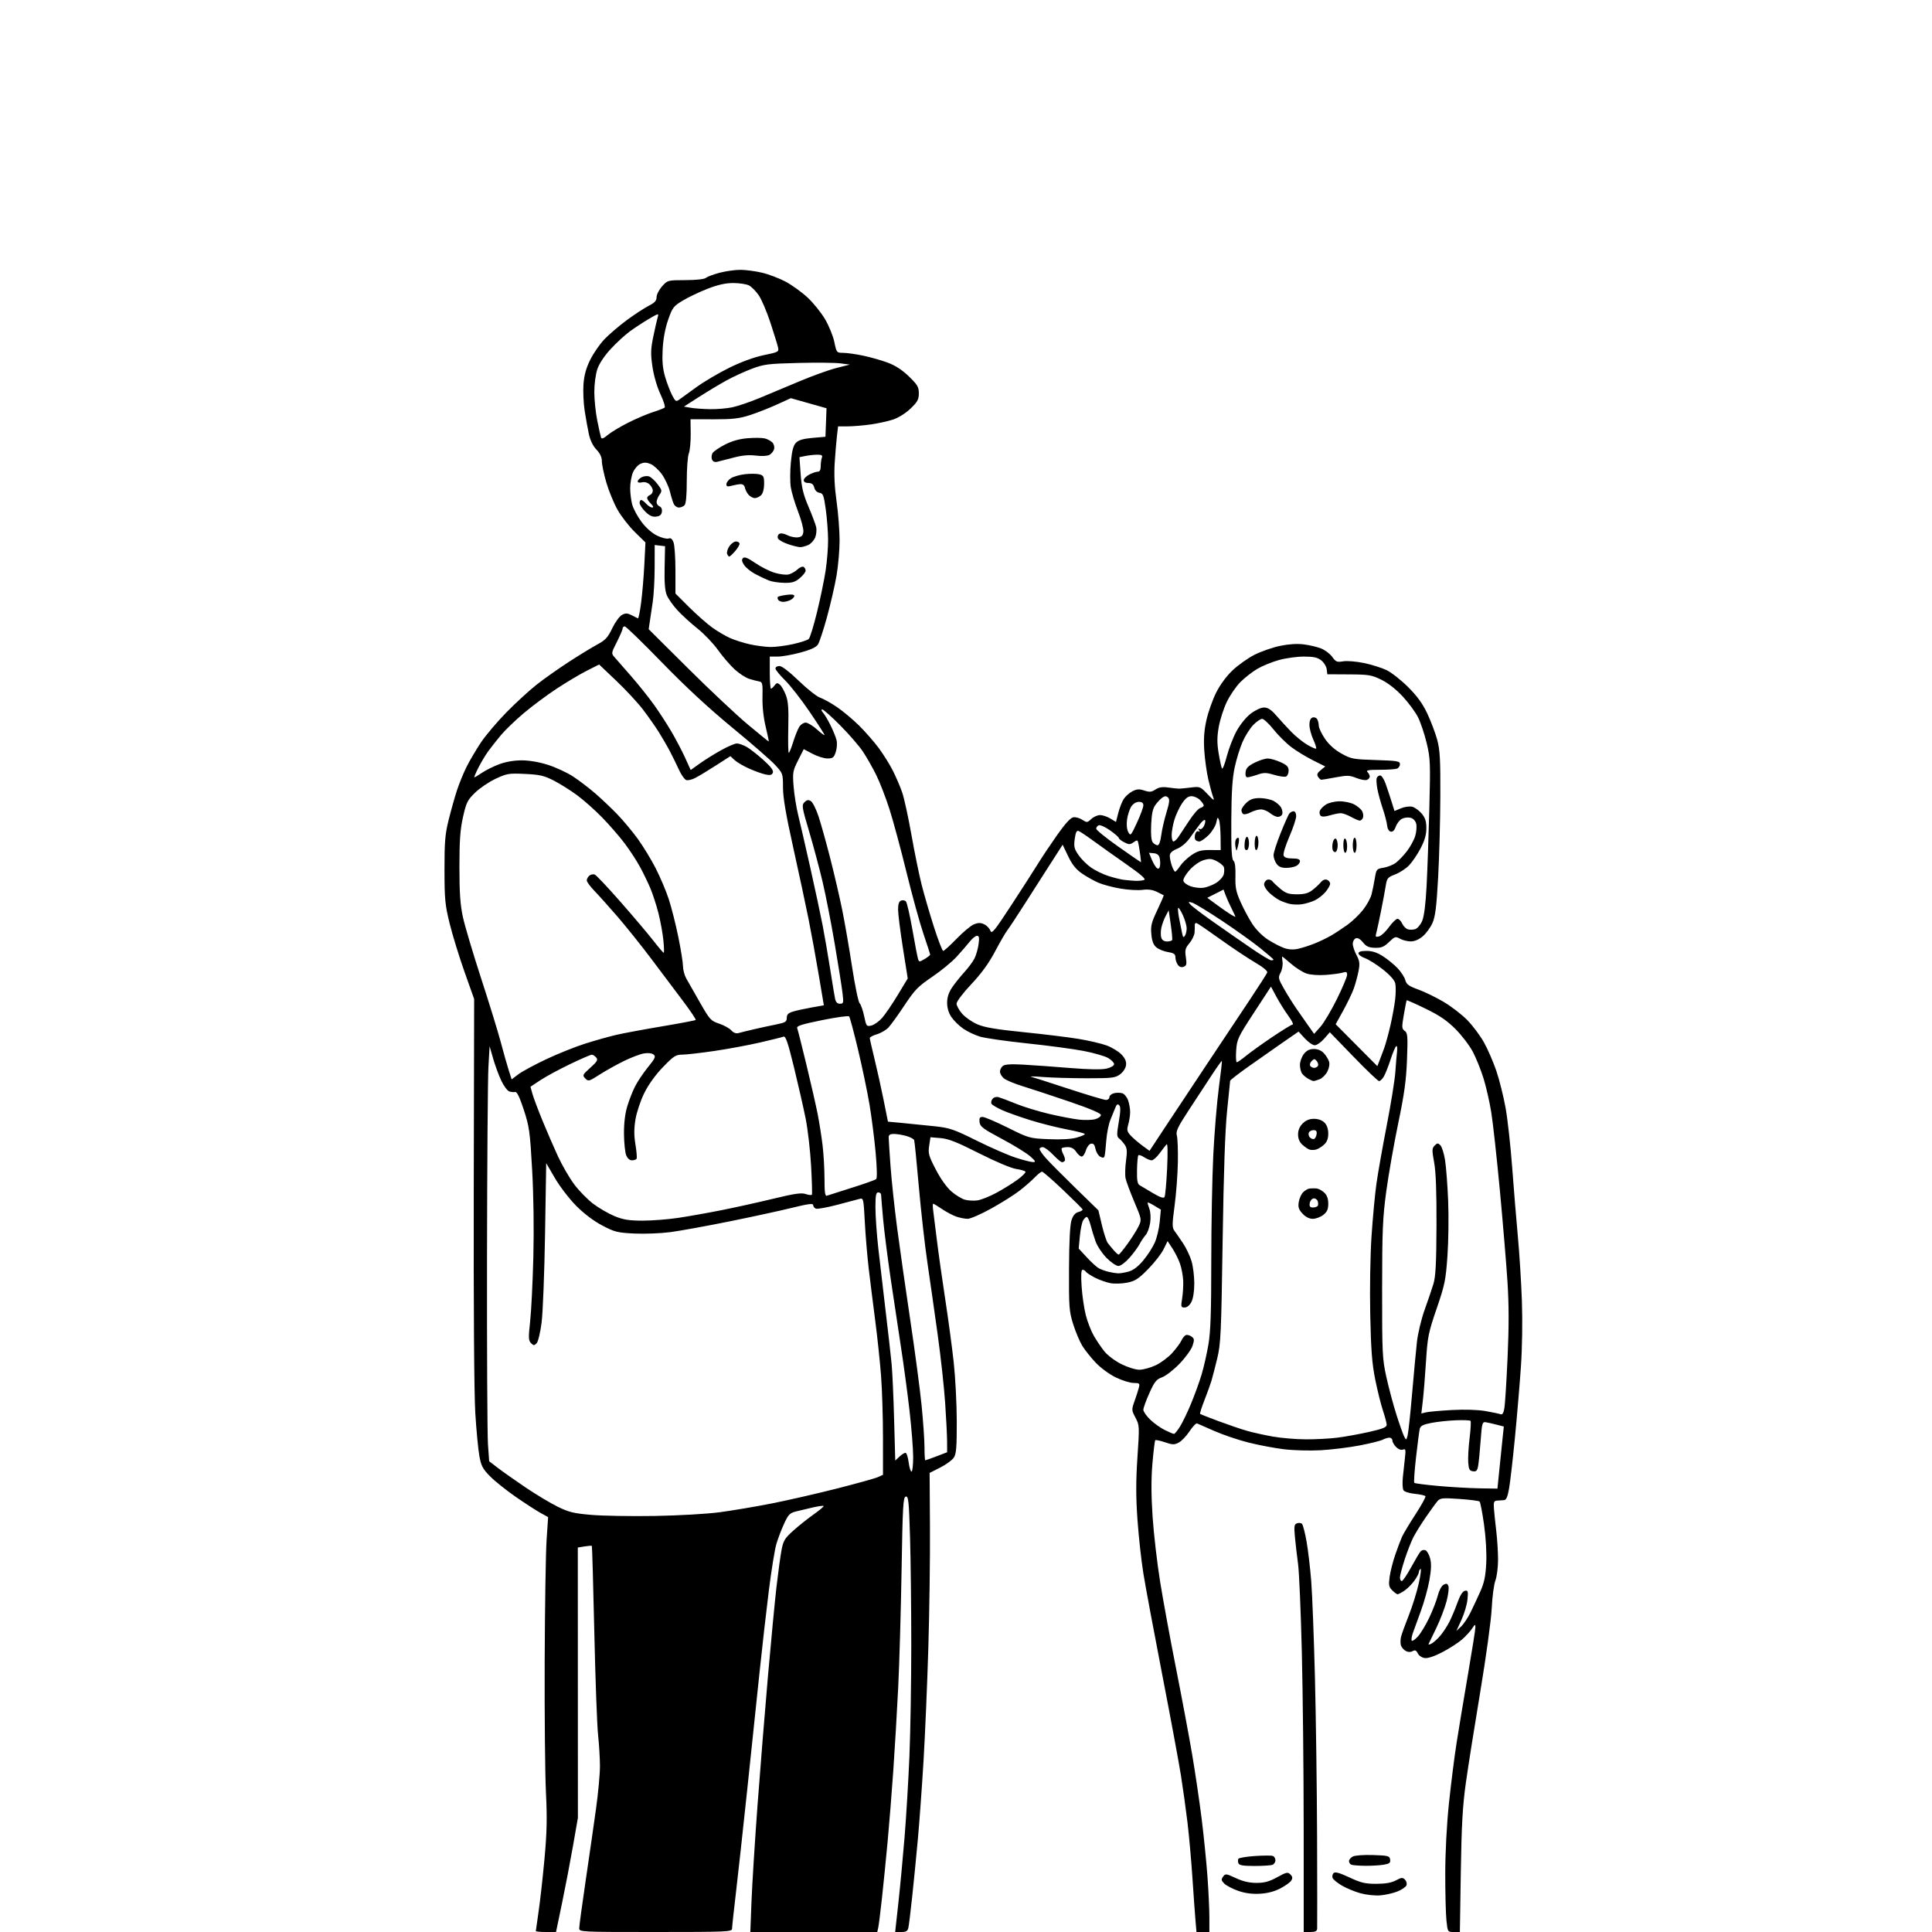 <svg version="1.1" xmlns="http://www.w3.org/2000/svg" xmlns:xlink="http://www.w3.org/1999/xlink" width="1024" height="1024" viewBox="0 0 1024 1024"><path stroke="none" fill="black" fill-rule="evenodd" d="M289.353,1024.0C286.409,1024.0 284.0,1023.772 284.0,1023.493C284.0,1023.215 284.653,1018.602 285.452,1013.243C286.25,1007.885 287.65,995.4 288.563,985.5C289.873,971.282 290.041,963.823 289.361,950.0C288.887,940.375 288.587,909.1 288.693,880.5C288.798,851.9 289.252,823.009 289.7,816.298L290.516,804.096L286.508,801.893C284.304,800.681 278.41,796.863 273.412,793.409C268.414,789.955 262.269,785.044 259.757,782.496C255.848,778.531 255.028,776.972 254.069,771.681C253.452,768.282 252.484,758.075 251.916,749.0C251.296,739.076 250.969,692.047 251.097,631.0L251.309,529.5L246.22,515.161C243.422,507.274 239.889,495.799 238.369,489.661C235.889,479.642 235.605,476.71 235.587,461.0C235.57,446.181 235.91,442.121 237.805,434.5C239.036,429.55 240.996,422.575 242.162,419.0C243.327,415.425 245.622,409.8 247.264,406.5C248.905,403.2 252.329,397.382 254.874,393.571C257.418,389.761 263.55,382.519 268.5,377.479C273.45,372.439 280.658,365.834 284.517,362.801C288.376,359.768 296.026,354.37 301.517,350.806C307.008,347.242 313.797,343.092 316.604,341.583C320.876,339.288 322.162,337.891 324.493,333.015C326.024,329.811 328.336,326.623 329.63,325.93C331.546,324.905 332.495,324.928 334.741,326.054C336.259,326.814 337.77,327.578 338.1,327.751C338.43,327.925 339.208,324.114 339.828,319.283C340.448,314.453 341.213,305.325 341.527,299.0L342.099,287.5L336.481,282.0C333.391,278.975 329.251,273.637 327.282,270.137C325.313,266.637 322.644,260.135 321.351,255.688C320.058,251.241 319.0,246.184 319.0,244.45C319.0,242.337 318.046,240.299 316.109,238.272C314.287,236.365 312.811,233.345 312.115,230.098C311.507,227.267 310.506,221.699 309.889,217.725C309.272,213.751 308.985,207.458 309.251,203.741C309.595,198.927 310.621,195.182 312.815,190.725C314.509,187.283 317.907,182.367 320.366,179.801C322.826,177.234 328.137,172.695 332.169,169.714C336.201,166.733 341.413,163.318 343.75,162.126C347.014,160.462 348,159.388 348.0,157.495C348.0,156.14 349.314,153.562 350.921,151.766C353.825,148.519 353.896,148.5 363.298,148.474C369.088,148.458 373.309,147.988 374.185,147.262C374.971,146.609 378.271,145.383 381.517,144.537C384.764,143.692 389.688,143.007 392.46,143.015C395.232,143.023 400.383,143.709 403.907,144.54C407.431,145.37 413.038,147.501 416.368,149.275C419.698,151.049 424.915,154.809 427.961,157.63C431.008,160.452 435.193,165.626 437.262,169.127C439.331,172.629 441.558,178.083 442.212,181.247C443.388,186.942 443.436,187 446.95,187.017C448.903,187.027 453.65,187.696 457.5,188.504C461.35,189.312 467.195,190.974 470.49,192.198C474.534,193.701 478.188,196.078 481.74,199.518C486.301,203.936 487,205.127 487.0,208.478C487.0,211.74 486.314,213 482.602,216.557C480.027,219.025 476.192,221.434 473.352,222.368C470.683,223.246 465.35,224.414 461.5,224.963C457.65,225.511 452.183,225.969 449.351,225.98L444.201,226.0L443.63,230.75C443.315,233.363 442.776,239.775 442.431,245.0C442.004,251.476 442.313,258.092 443.402,265.784C444.281,271.991 445.0,281.249 445.0,286.358C445,291.467 444.272,299.889 443.383,305.074C442.493,310.258 440.227,320.116 438.347,326.98C436.467,333.844 434.296,340.425 433.524,341.604C432.563,343.071 429.626,344.421 424.241,345.874C419.909,347.044 414.482,348.0 412.182,348.0L408.0,348.0L408.0,356.5C408.0,361.175 408.288,365.0 408.64,365.0C408.992,365.0 409.843,364.229 410.532,363.288C411.571,361.866 412.047,361.794 413.339,362.867C414.195,363.577 415.62,366.056 416.506,368.376C417.763,371.667 418.049,375.495 417.808,385.799C417.639,393.061 417.755,399.003 418.067,399.002C418.379,399.001 419.435,396.413 420.412,393.25C421.39,390.088 422.832,386.488 423.618,385.25C424.403,384.012 425.934,383.0 427.02,383C428.106,383 430.796,384.627 432.997,386.616C435.199,388.605 437,389.925 437.0,389.548C437.0,389.172 433.429,383.607 429.064,377.182C424.699,370.757 418.849,363.267 416.064,360.538C413.279,357.808 411,354.996 411.0,354.288C411.0,353.579 411.955,353.0 413.122,353.0C414.416,353.0 418.419,356.069 423.372,360.858C427.842,365.18 432.942,369.2 434.705,369.791C436.468,370.381 440.518,372.647 443.705,374.824C446.892,377.002 452.159,381.42 455.408,384.642C458.657,387.864 463.318,393.2 465.766,396.5C468.213,399.8 471.579,405.198 473.246,408.496C474.913,411.793 477.131,416.968 478.175,419.996C479.219,423.023 481.428,433.15 483.083,442.5C484.739,451.85 487.179,463.775 488.504,469.0C489.83,474.225 492.751,484.238 494.994,491.25C497.238,498.262 499.454,504.0 499.919,504.0C500.385,504.0 503.575,501.106 507.009,497.569C510.443,494.032 514.566,490.594 516.171,489.929C518.372,489.017 519.701,488.998 521.574,489.852C522.941,490.474 524.436,492 524.898,493.242C525.64,495.235 526.963,493.623 536.186,479.5C541.932,470.7 548.296,460.8 550.329,457.5C552.363,454.2 556.879,447.45 560.365,442.5C564.569,436.532 567.448,433.39 568.91,433.173C570.123,432.993 572.257,433.594 573.653,434.508C576.06,436.085 576.303,436.064 578.409,434.085C579.63,432.938 581.725,432.002 583.064,432.005C584.404,432.008 586.848,432.829 588.495,433.829L591.49,435.648L592.726,430.818C593.406,428.161 594.713,424.842 595.63,423.442C596.547,422.043 598.608,420.22 600.21,419.392C602.538,418.187 603.801,418.109 606.506,419.002C609.294,419.922 610.337,419.825 612.431,418.453C614.284,417.239 616.13,416.954 619.237,417.402C621.582,417.74 624.175,418.011 625.0,418.005C625.825,417.998 628.662,417.722 631.305,417.391C635.943,416.811 636.246,416.933 640.04,420.922C643.298,424.346 643.805,424.617 643.003,422.507C642.47,421.107 641.324,416.932 640.454,413.23C639.585,409.529 638.616,402.637 638.3,397.916C637.883,391.692 638.195,387.223 639.432,381.662C640.37,377.444 642.679,370.912 644.563,367.148C646.681,362.914 650.026,358.374 653.333,355.247C656.272,352.466 661.51,348.762 664.972,347.014C668.434,345.267 674.469,343.165 678.383,342.344C682.974,341.38 687.446,341.09 690.982,341.526C693.997,341.898 698.166,342.883 700.245,343.715C702.324,344.547 704.972,346.557 706.13,348.182C708.001,350.81 708.64,351.068 711.919,350.514C713.961,350.169 718.873,350.572 722.931,351.418C726.96,352.259 732.337,353.942 734.878,355.159C737.42,356.376 742.538,360.392 746.25,364.083C751.1,368.904 753.979,372.865 756.474,378.147C758.384,382.191 760.746,388.425 761.723,392.0C763.206,397.424 763.485,402.391 763.41,422.0C763.36,434.925 762.831,454.361 762.233,465.19C761.376,480.722 760.741,485.797 759.225,489.223C758.169,491.612 755.851,494.789 754.075,496.283C752.009,498.022 749.705,498.987 747.673,498.965C745.928,498.945 743.375,498.3 742.0,497.532C739.673,496.231 739.272,496.354 736.213,499.299C733.532,501.88 732.159,502.444 728.767,502.355C725.496,502.269 724.137,501.655 722.401,499.479C720.977,497.693 719.628,496.929 718.597,497.324C717.719,497.661 717.0,498.971 717.0,500.233C717.0,501.496 717.892,504.193 718.981,506.226C720.646,509.332 720.815,510.69 720.041,514.712C719.533,517.345 718.416,521.471 717.558,523.879C716.7,526.287 714.183,531.545 711.965,535.563L707.933,542.868L718.975,553.975L730.018,565.082L731.111,562.291C731.712,560.756 732.858,557.7 733.658,555.5C734.458,553.3 735.938,547.9 736.948,543.5C737.958,539.1 739.092,532.903 739.467,529.728C739.842,526.554 739.868,522.729 739.523,521.228C739.128,519.504 736.708,516.776 732.948,513.815C729.676,511.237 725.424,508.56 723.499,507.864C721.575,507.168 720.0,506.014 720.0,505.299C720.0,504.435 721.441,504.0 724.304,504C727.344,504 729.914,504.843 733.054,506.87C735.499,508.449 738.983,511.303 740.795,513.214C742.607,515.124 744.424,517.939 744.833,519.469C745.443,521.749 746.686,522.652 751.737,524.48C755.125,525.707 761.183,528.658 765.199,531.038C769.214,533.418 774.837,537.753 777.694,540.67C780.551,543.588 784.523,548.898 786.521,552.471C788.519,556.043 791.471,562.839 793.081,567.573C794.691,572.306 796.897,581.117 797.984,587.153C799.071,593.188 800.65,607.435 801.493,618.813C802.336,630.191 803.694,646.7 804.509,655.5C805.324,664.3 806.281,679.6 806.635,689.5C807.017,700.184 806.803,714.409 806.108,724.5C805.464,733.85 804.041,750.725 802.944,762.0C801.848,773.275 800.466,785.312 799.873,788.75C799.076,793.367 798.364,795.028 797.147,795.106C796.241,795.165 794.603,795.277 793.508,795.356C791.82,795.478 791.56,796.112 791.807,799.5C791.967,801.7 792.527,807.088 793.049,811.474C793.572,815.859 794.0,822.713 794.0,826.704C794,830.694 793.363,835.656 792.583,837.73C791.804,839.803 790.928,846.45 790.637,852.5C790.34,858.645 787.677,878.064 784.601,896.5C781.573,914.65 778.12,936.475 776.927,945.0C775.218,957.223 774.654,967.212 774.26,992.25L773.761,1024.0L770.523,1024.0C767.293,1024.0 767.283,1023.984 766.642,1017.853C766.289,1014.473 766.005,1003.335 766.011,993.103C766.018,981.889 766.788,967.152 767.95,956.0C769.009,945.825 770.825,931.425 771.985,924.0C773.145,916.575 775.873,900.15 778.046,887.5C780.22,874.85 781.996,863.6 781.992,862.5C781.988,860.749 781.769,860.831 780.233,863.159C779.269,864.622 776.909,867.203 774.99,868.895C773.07,870.587 768.454,873.582 764.731,875.55C760.57,877.75 756.918,879.008 755.254,878.815C753.694,878.633 752.094,877.587 751.478,876.345C750.661,874.696 750.014,874.413 748.719,875.138C747.631,875.747 746.332,875.713 745.081,875.043C744.011,874.471 742.862,873.14 742.527,872.086C742.193,871.032 742.222,868.966 742.591,867.494C742.96,866.021 744.808,860.921 746.697,856.158C748.586,851.396 750.958,843.789 751.967,839.252C752.975,834.716 753.396,831.255 752.901,831.561C752.405,831.868 752,832.679 752.0,833.365C752.0,834.05 750.884,836.124 749.52,837.972C748.157,839.821 745.794,842.155 744.27,843.16C742.747,844.165 741.163,844.99 740.75,844.993C740.337,844.997 739.063,844.063 737.918,842.918C736.126,841.126 735.933,840.124 736.535,835.748C736.919,832.951 738.253,827.7 739.498,824.081C740.742,820.461 742.369,816.15 743.113,814.5C743.856,812.85 747.058,807.516 750.228,802.647C753.398,797.778 755.778,793.449 755.516,793.027C755.255,792.604 752.734,792.037 749.914,791.766C747.094,791.495 744.381,790.649 743.885,789.887C743.39,789.124 743.232,786.025 743.536,783.0C743.839,779.975 744.344,775.295 744.658,772.599C745.154,768.34 745.015,767.78 743.592,768.326C742.618,768.7 741.153,768.153 739.977,766.977C738.89,765.89 738.0,764.325 738.0,763.5C738.0,762.675 737.295,762.0 736.434,762.0C735.573,762 733.972,762.48 732.877,763.066C731.782,763.652 726.312,765.018 720.721,766.102C715.131,767.186 705.819,768.336 700.028,768.658C694.215,768.981 685.398,768.737 680.341,768.112C675.304,767.49 666.838,765.879 661.528,764.532C656.218,763.185 648.19,760.461 643.687,758.478C639.184,756.495 635.05,754.684 634.5,754.453C633.95,754.222 632.15,756.082 630.5,758.588C628.85,761.093 626.282,763.787 624.794,764.574C622.425,765.828 621.51,765.81 617.449,764.431C614.898,763.565 612.587,763.08 612.313,763.353C612.04,763.626 611.364,769.171 610.81,775.675C610.111,783.885 610.14,792.544 610.906,804.0C611.512,813.075 613.316,828.6 614.913,838.5C616.511,848.4 620.315,869.1 623.366,884.5C626.417,899.9 630.25,920.375 631.882,930.0C633.514,939.625 635.773,954.925 636.902,964.0C638.031,973.075 639.413,986.8 639.973,994.5C640.533,1002.2 640.994,1011.987 640.996,1016.25L641.0,1024.0L637.58,1024.0L634.159,1024.0L633.622,1017.75C633.327,1014.312 632.593,1004.075 631.991,995.0C631.39,985.925 630.224,972.875 629.4,966.0C628.576,959.125 627.01,947.875 625.92,941.0C624.831,934.125 620.36,910.05 615.987,887.5C611.613,864.95 607.126,840.875 606.017,834.0C604.907,827.125 603.491,814.224 602.87,805.331C602.032,793.326 602.032,784.827 602.869,772.331C603.971,755.889 603.947,755.405 601.83,751.401C599.709,747.388 599.7,747.199 601.402,742.401C602.358,739.705 603.386,736.487 603.686,735.25C604.171,733.254 603.853,733 600.867,732.999C599.015,732.999 594.8,731.7 591.5,730.114C588.15,728.504 583.452,725.08 580.864,722.365C578.314,719.689 575.081,715.644 573.681,713.376C572.28,711.108 570.092,705.933 568.817,701.876C566.671,695.045 566.507,692.872 566.599,672.473C566.664,657.996 567.119,649.17 567.926,646.723C568.783,644.127 569.902,642.812 571.621,642.38C572.977,642.04 573.955,641.42 573.794,641.002C573.632,640.584 568.936,635.913 563.357,630.621C557.778,625.33 552.8,621.0 552.294,621.0C551.788,621.0 550.052,622.381 548.437,624.069C546.822,625.757 543.155,628.948 540.289,631.16C537.423,633.373 530.673,637.617 525.289,640.591C519.905,643.566 514.33,646 512.899,646.0C511.469,646 508.769,645.479 506.899,644.841C505.03,644.204 501.619,642.404 499.32,640.841C497.021,639.279 494.912,638.0 494.633,638.0C494.354,638.0 494.324,639.462 494.566,641.25C494.808,643.038 495.693,650.125 496.531,657.0C497.37,663.875 499.37,678.05 500.975,688.5C502.581,698.95 504.609,714.025 505.484,722.0C506.358,729.975 507.087,744.07 507.104,753.322C507.129,767.036 506.842,770.592 505.549,772.566C504.676,773.897 501.432,776.266 498.34,777.83L492.718,780.673L492.9,809.586C493.001,825.489 492.61,854.25 492.033,873.5C491.456,892.75 490.306,919.75 489.479,933.5C488.651,947.25 487.296,965.925 486.468,975.0C485.639,984.075 484.286,997.8 483.46,1005.5C482.634,1013.2 481.734,1020.513 481.46,1021.75C481.068,1023.52 480.268,1024.0 477.709,1024.0L474.456,1024.0L476.138,1008.75C477.063,1000.362 478.539,984.725 479.418,974.0C480.297,963.275 481.462,943.925 482.006,931.0C482.55,918.075 482.995,891.525 482.995,872.0C482.995,852.475 482.699,826.693 482.337,814.708C481.758,795.549 481.487,792.952 480.089,793.22C478.683,793.49 478.425,798.004 477.85,832.512C477.493,853.956 476.687,881.85 476.059,894.5C475.431,907.15 474.262,926.95 473.46,938.5C472.658,950.05 471.312,966.925 470.467,976.0C469.623,985.075 468.271,998.575 467.462,1006.0C466.653,1013.425 465.759,1020.513 465.476,1021.75L464.962,1024.0L431.324,1024.0L397.687,1024.0L398.312,1007.75C398.656,998.812 400.086,975.975 401.49,957.0C402.894,938.025 405.384,907.2 407.023,888.5C408.662,869.8 410.705,848.425 411.562,841.0C412.419,833.575 413.604,824.899 414.196,821.72C415.147,816.61 415.864,815.407 420.386,811.335C423.199,808.802 428.08,804.907 431.232,802.68C434.385,800.453 436.772,798.439 436.536,798.203C436.301,797.967 433.721,798.318 430.804,798.982C427.887,799.646 423.841,800.606 421.813,801.116C418.619,801.919 417.786,802.788 415.572,807.625C414.166,810.694 412.327,815.522 411.486,818.353C410.644,821.184 408.852,832.275 407.504,843.0C406.155,853.725 403.931,873.3 402.56,886.5C401.19,899.7 398.258,927.637 396.045,948.581C393.832,969.526 391.119,994.276 390.015,1003.581C388.912,1012.887 388.007,1021.288 388.005,1022.25C388,1023.888 385.403,1024.0 347.5,1024.0C307.369,1024.0 307.0,1023.981 307.0,1021.955C307.0,1020.83 308.542,1009.468 310.426,996.705C312.31,983.942 314.787,966.75 315.931,958.5C317.075,950.25 318.001,940.125 317.988,936.0C317.975,931.875 317.525,924.45 316.989,919.5C316.452,914.55 315.556,890.059 314.998,865.075C314.44,840.091 313.851,819.517 313.689,819.356C313.527,819.194 311.787,819.323 309.822,819.641L306.249,820.221L306.274,891.861L306.3,963.5L303.676,978.5C302.233,986.75 299.624,1000.362 297.879,1008.75L294.705,1024.0L289.353,1024.0zM694.5,1024.0L691.0,1024.0L690.979,969.25C690.968,939.138 690.525,896.95 689.995,875.5C689.466,854.05 688.571,833.125 688.007,829.0C687.444,824.875 686.697,818.473 686.348,814.774C685.803,808.987 685.953,807.955 687.424,807.391C688.365,807.03 689.561,807.161 690.081,807.681C690.602,808.202 691.694,812.415 692.507,817.043C693.321,821.671 694.432,831.092 694.975,837.979C695.519,844.865 696.404,867.825 696.943,889.0C697.481,910.175 697.994,948.425 698.083,974.0C698.171,999.575 698.189,1021.288 698.122,1022.25C698.031,1023.56 697.12,1024.0 694.5,1024.0zM731.5,1004.588C728.75,1004.806 724.036,1004.296 721.024,1003.455C718.013,1002.614 713.597,1000.782 711.213,999.385C708.828,997.987 706.62,996.174 706.306,995.355C705.992,994.536 706.228,993.372 706.832,992.768C707.628,991.972 709.927,992.605 715.214,995.075C721.344,997.939 723.611,998.477 729.5,998.463C734.328,998.452 737.547,997.884 739.874,996.634C742.781,995.072 743.444,995.016 744.661,996.232C745.438,997.009 745.797,998.365 745.46,999.245C745.122,1000.125 742.968,1001.597 740.673,1002.518C738.378,1003.438 734.25,1004.369 731.5,1004.588zM667.6,1003.732C663.471,1003.941 659.77,1003.426 656.146,1002.139C653.202,1001.093 649.933,999.378 648.883,998.328C647.274,996.718 647.176,996.141 648.265,994.652C649.485,992.984 649.857,993.026 655.028,995.433C658.817,997.197 662.191,997.978 666.0,997.972C670.225,997.966 672.762,997.268 676.945,994.963C681.845,992.262 682.544,992.115 683.928,993.499C685.099,994.671 685.206,995.449 684.377,996.764C683.778,997.713 681.131,999.6 678.494,1000.957C675.321,1002.59 671.638,1003.528 667.6,1003.732zM664.887,989.0C658.86,989.0 656.802,988.649 656.38,987.548C656.074,986.749 656.074,985.689 656.381,985.193C656.688,984.696 660.615,984.038 665.109,983.73C669.603,983.422 673.892,983.405 674.64,983.692C675.388,983.979 676.0,985.018 676.0,986.0C676.0,986.982 675.288,988.059 674.418,988.393C673.548,988.727 669.259,989.0 664.887,989.0zM723.5,988.91C720.2,988.873 716.938,988.615 716.25,988.338C715.562,988.06 715.0,987.212 715.0,986.452C715.0,985.692 715.903,984.587 717.007,983.996C718.135,983.393 722.843,983.049 727.757,983.211C735.783,983.476 736.525,983.673 736.801,985.611C737.05,987.356 736.445,987.83 733.301,988.35C731.211,988.695 726.8,988.947 723.5,988.91zM758.776,871.12C759.881,870.529 761.979,868.625 763.44,866.889C764.901,865.153 767.042,861.881 768.198,859.616C769.354,857.352 771.267,852.802 772.449,849.504C773.871,845.537 775.219,843.389 776.436,843.155C778.066,842.841 778.221,843.352 777.803,847.697C777.544,850.39 776.113,855.257 774.623,858.512L771.914,864.429L774.395,862.098C775.76,860.816 778.014,857.457 779.403,854.634C780.793,851.81 783.136,846.8 784.609,843.5C786.671,838.883 787.392,835.425 787.736,828.5C788.004,823.095 787.536,814.915 786.564,808.023C785.674,801.711 784.621,796.235 784.223,795.855C783.825,795.475 779.0,794.853 773.5,794.473C764.488,793.85 763.342,793.965 761.9,795.641C761.02,796.663 758.246,800.482 755.734,804.126C753.222,807.77 750.234,812.582 749.092,814.82C747.95,817.058 745.888,822.346 744.508,826.572C743.129,830.798 742.0,835.098 742.0,836.128C742.0,837.157 742.435,838.0 742.966,838.0C743.497,838.0 745.716,834.737 747.895,830.75C750.075,826.763 752.344,822.953 752.937,822.284C753.53,821.616 754.682,821.324 755.497,821.637C756.312,821.95 757.434,823.898 757.991,825.966C758.728,828.705 758.621,831.866 757.597,837.613C756.823,841.951 754.771,849.325 753.036,854.0C751.301,858.675 749.383,863.962 748.773,865.749C748.164,867.536 747.942,869.276 748.281,869.615C748.62,869.953 750.077,868.941 751.52,867.365C752.962,865.789 755.654,861.333 757.503,857.463C759.352,853.592 761.402,848.29 762.059,845.68C762.744,842.96 764.06,840.503 765.142,839.924C766.614,839.136 767.176,839.296 767.696,840.651C768.063,841.606 767.617,845.232 766.705,848.708C765.794,852.184 763.373,858.509 761.326,862.764C759.279,867.019 757.416,870.881 757.186,871.347C756.957,871.813 757.672,871.711 758.776,871.12zM347.0,803.491C359.646,803.279 374.755,802.412 381.5,801.512C388.1,800.63 400.363,798.563 408.751,796.918C417.139,795.272 432.703,791.717 443.337,789.016C453.972,786.316 463.871,783.56 465.336,782.893L468.0,781.679L467.998,762.089C467.996,751.315 467.538,736.502 466.978,729.172C466.419,721.841 465.041,708.791 463.915,700.172C462.79,691.552 461.236,679.142 460.463,672.594C459.69,666.046 458.75,654.874 458.375,647.768C457.715,635.276 457.623,634.867 455.596,635.433C454.443,635.756 449.083,637.177 443.685,638.592C438.287,640.007 433.225,640.916 432.435,640.614C431.646,640.311 431.0,639.463 431.0,638.73C431.0,637.706 428.398,638.04 419.75,640.175C413.562,641.703 398.6,644.952 386.5,647.396C374.4,649.84 360.358,652.387 355.295,653.056C350.232,653.725 341.662,654.058 336.25,653.798C327.257,653.365 325.788,652.998 319.196,649.534C314.673,647.157 309.53,643.273 305.408,639.122C301.792,635.48 296.733,628.9 294.167,624.5L289.5,616.5L288.889,654.0C288.553,674.625 287.729,695.775 287.058,701.0C286.377,706.298 285.21,711.148 284.419,711.964C283.174,713.249 282.81,713.239 281.447,711.876C280.1,710.529 280.039,709.011 280.981,700.412C281.579,694.96 282.344,679.665 282.681,666.421C283.056,651.652 282.815,633.775 282.055,620.185C280.919,599.849 280.556,597.226 277.64,588.264C275.53,581.778 274.015,578.596 273.128,578.785C272.394,578.941 270.961,578.805 269.944,578.482C268.928,578.16 266.997,575.557 265.654,572.698C264.312,569.839 262.378,564.575 261.356,561.0L259.5,554.5L258.877,565.5C258.535,571.55 258.197,617.043 258.127,666.596C258.057,716.149 258.286,760.699 258.636,765.596L259.272,774.5L263.833,778.0C266.342,779.925 272.918,784.559 278.447,788.298C283.976,792.037 291.65,796.647 295.5,798.543C301.501,801.499 304.069,802.125 313.5,802.929C319.55,803.446 334.625,803.698 347.0,803.491zM784.088,788.84L793.675,789.0L794.864,777.25C795.518,770.788 796.278,763.383 796.554,760.796L797.057,756.092L793.278,755.112C791.2,754.572 788.6,753.989 787.5,753.815C785.651,753.524 785.445,754.257 784.773,763.5C784.373,769.0 783.785,774.99 783.466,776.812C782.993,779.516 782.483,780.067 780.693,779.812C778.878,779.554 778.446,778.749 778.187,775.142C778.015,772.745 778.346,766.926 778.923,762.211C779.5,757.496 779.716,753.383 779.404,753.071C779.092,752.759 775.611,752.625 771.668,752.773C767.726,752.922 761.906,753.543 758.736,754.154C754.174,755.034 752.87,755.708 752.484,757.383C752.215,758.547 751.333,765.324 750.523,772.442C749.713,779.56 749.298,785.635 749.6,785.942C749.903,786.249 755.629,786.99 762.325,787.59C769.021,788.189 778.814,788.751 784.088,788.84zM483.129,780.0C483.608,780.0 484.0,776.512 484.0,772.249C484.0,767.985 483.12,756.848 482.045,747.499C480.97,738.149 478.94,723.075 477.534,714.0C476.129,704.925 473.657,688.5 472.042,677.5C470.427,666.5 468.634,652.325 468.056,646.0C467.479,639.675 467.005,633.938 467.003,633.25C467.002,632.562 466.325,632.0 465.5,632.0C464.291,632.0 464.0,633.561 464.0,640.048C464.0,644.474 464.693,654.262 465.54,661.798C466.387,669.334 468.158,684.5 469.475,695.5C470.792,706.5 472.191,718.875 472.584,723.0C472.977,727.125 473.569,740.315 473.899,752.311L474.5,774.122L476.708,772.061C477.923,770.927 479.37,770.0 479.924,770.0C480.478,770.0 481.23,772.25 481.594,775.0C481.959,777.75 482.65,780.0 483.129,780.0zM490.411,774.0C490.637,774.0 493.337,773.038 496.411,771.861L502.0,769.722L501.985,764.111C501.976,761.025 501.512,751.784 500.954,743.575C500.396,735.366 498.624,719.166 497.017,707.575C495.41,695.984 492.964,678.85 491.58,669.5C490.196,660.15 488.139,641.925 487.007,629.0C485.875,616.075 484.761,604.966 484.53,604.312C484.299,603.659 482.398,602.649 480.305,602.068C478.212,601.487 475.262,601.009 473.75,601.006C471.792,601.002 471.003,601.504 471.009,602.75C471.014,603.712 471.457,610.588 471.993,618.028C472.53,625.469 474.089,640.094 475.458,650.528C476.827,660.963 479.968,683.0 482.438,699.5C484.909,716.0 487.621,736.426 488.465,744.89C489.309,753.355 490.0,763.367 490.0,767.14C490.0,770.913 490.185,774.0 490.411,774.0zM692.0,762.879C697.225,762.912 704.875,762.507 709.0,761.979C713.125,761.452 720.663,760.079 725.75,758.928C732.91,757.309 734.994,756.459 734.975,755.168C734.962,754.251 734.069,750.863 732.99,747.64C731.912,744.416 730.067,736.991 728.891,731.14C727.202,722.735 726.648,715.52 726.253,696.786C725.969,683.322 726.259,665.418 726.925,655.364C727.57,645.625 728.743,633.055 729.532,627.431C730.322,621.807 732.787,607.866 735.01,596.451C737.232,585.036 739.283,572.277 739.566,568.098C739.849,563.919 740.26,559.027 740.481,557.228C740.701,555.428 740.493,554.195 740.019,554.488C739.544,554.782 738.169,558.054 736.964,561.761C735.758,565.467 734.138,569.513 733.363,570.75C732.588,571.987 731.491,573.0 730.925,573.0C730.358,573.0 724.257,567.176 717.366,560.058L704.838,547.115L701.815,550.558C700.153,552.451 697.916,554.0 696.845,554.0C695.774,554.0 693.407,552.372 691.584,550.383L688.27,546.766L679.885,552.555C675.273,555.74 667.112,561.46 661.75,565.267C656.388,569.074 651.999,572.484 651.998,572.845C651.997,573.205 651.285,580.25 650.416,588.5C649.339,598.732 648.579,620.665 648.024,657.5C647.281,706.887 647.036,712.226 645.157,720.0C644.026,724.675 642.637,730.042 642.07,731.926C641.503,733.81 639.833,738.425 638.359,742.182C636.885,745.939 635.864,749.182 636.09,749.39C636.315,749.597 640.775,751.354 646.0,753.294C651.225,755.234 657.975,757.529 661.0,758.393C664.025,759.257 670.1,760.607 674.5,761.392C678.9,762.178 686.775,762.847 692.0,762.879zM746.054,760.874C746.443,759.43 747.508,749.53 748.422,738.874C749.336,728.218 750.499,715.783 751.007,711.239C751.515,706.692 753.346,699.05 755.08,694.239C756.812,689.433 758.912,683.25 759.747,680.5C760.923,676.626 761.289,669.645 761.37,649.5C761.443,631.598 761.056,621.209 760.13,616.144C758.926,609.569 758.954,608.617 760.392,607.18C761.803,605.768 762.177,605.75 763.447,607.036C764.243,607.841 765.352,611.371 765.912,614.881C766.473,618.39 767.21,628.065 767.552,636.381C767.893,644.696 767.727,657.858 767.182,665.629C766.278,678.511 765.772,680.979 761.447,693.603C757.072,706.369 756.633,708.543 755.818,721.474C755.331,729.188 754.575,738.575 754.137,742.334L753.341,749.168L755.921,748.556C757.339,748.219 763.487,747.672 769.581,747.34C776.345,746.971 783.257,747.188 787.321,747.895C790.983,748.533 794.597,749.292 795.35,749.581C796.307,749.948 796.915,748.958 797.363,746.303C797.716,744.212 798.474,732.15 799.048,719.5C799.787,703.19 799.774,691.555 799.002,679.5C798.403,670.15 796.586,648.325 794.964,631.0C793.342,613.675 791.285,595.0 790.393,589.5C789.502,584.0 787.653,575.9 786.286,571.5C784.918,567.1 782.382,560.8 780.65,557.5C778.917,554.2 774.791,548.783 771.479,545.461C766.953,540.921 763.018,538.234 755.632,534.641C750.228,532.012 745.698,530.005 745.566,530.18C745.435,530.356 744.757,533.792 744.061,537.815C742.907,544.481 742.949,545.242 744.531,546.399C746.081,547.533 746.211,549.158 745.742,561.584C745.328,572.561 744.344,579.697 741.085,595.374C738.812,606.304 735.967,622.504 734.762,631.374C732.853,645.432 732.569,652.117 732.55,683.5C732.529,717.329 732.665,720.126 734.809,729.88C736.064,735.588 738.472,744.588 740.159,749.88C741.847,755.171 743.705,760.4 744.288,761.5C745.298,763.407 745.381,763.377 746.054,760.874zM622.237,759.999C622.643,760 624.064,758.274 625.395,756.166C626.727,754.057 629.39,748.529 631.313,743.883C633.237,739.236 635.747,732.299 636.891,728.467C638.035,724.635 639.652,717.504 640.485,712.619C641.641,705.845 642.0,695.416 642.0,668.665C642.0,649.375 642.483,623.897 643.072,612.046C643.662,600.196 644.986,584.211 646.015,576.526C647.043,568.84 647.769,562.435 647.627,562.294C647.486,562.152 645.085,565.516 642.293,569.768C639.501,574.021 634.02,582.383 630.114,588.351C624.143,597.475 623.131,599.624 623.756,601.851C624.165,603.308 624.409,609.675 624.298,616.0C624.187,622.325 623.409,632.659 622.569,638.965C621.208,649.184 621.206,650.651 622.549,652.465C623.378,653.584 625.41,656.525 627.063,659.0C628.717,661.475 630.729,665.719 631.535,668.432C632.341,671.144 633.0,676.454 633.0,680.231C633.0,684.432 632.407,688.245 631.474,690.05C630.524,691.888 629.161,693.0 627.861,693.0C625.927,693.0 625.831,692.65 626.555,688.25C626.986,685.638 627.239,681.353 627.117,678.729C626.996,676.105 626.227,672.055 625.409,669.729C624.591,667.403 622.78,663.769 621.383,661.654L618.844,657.808L616.707,662.154C615.531,664.544 611.854,669.265 608.535,672.645C603.477,677.795 601.691,678.956 597.5,679.818C594.742,680.386 590.706,680.507 588.5,680.089C586.3,679.672 582.618,678.363 580.318,677.18C578.018,675.997 575.854,674.572 575.509,674.014C575.164,673.456 574.392,673.0 573.793,673.0C573.047,673.0 572.884,675.773 573.275,681.807C573.588,686.65 574.588,693.513 575.497,697.057C576.405,700.601 578.318,705.525 579.747,708.0C581.176,710.475 583.697,714.192 585.348,716.259C587.021,718.355 590.998,721.342 594.335,723.009C597.674,724.678 601.906,725.996 603.91,725.99C605.884,725.985 609.75,724.93 612.5,723.647C615.25,722.364 619.208,719.419 621.296,717.103C623.384,714.787 625.582,711.817 626.181,710.501C626.781,709.186 627.841,707.891 628.538,707.624C629.235,707.356 630.584,707.707 631.535,708.402C633.037,709.5 633.108,710.144 632.072,713.283C631.415,715.271 628.318,719.553 625.189,722.797C622.06,726.042 617.9,729.273 615.945,729.979C612.898,731.078 611.932,732.279 609.191,738.38C607.431,742.296 605.994,746.266 605.996,747.202C605.998,748.138 607.617,750.474 609.593,752.394C611.57,754.313 615.057,756.809 617.343,757.941C619.63,759.073 621.832,759.999 622.237,759.999zM592.5,674.892C593.6,674.945 596.156,674.529 598.18,673.967C600.654,673.28 603.199,671.345 605.945,668.066C608.192,665.382 610.939,661.132 612.05,658.62C613.161,656.108 614.342,651.147 614.673,647.596L615.276,641.139L611.934,639.106C610.096,637.989 608.467,637.2 608.314,637.353C608.16,637.506 608.542,638.975 609.161,640.616C609.826,642.379 610.008,645.462 609.604,648.153C609.229,650.658 608.152,653.561 607.211,654.604C606.27,655.647 604.83,657.796 604.011,659.381C603.192,660.965 600.792,664.227 598.676,666.631C596.49,669.114 593.946,671.0 592.783,671.0C591.658,671.0 588.841,669.087 586.525,666.75C584.208,664.413 581.583,660.475 580.692,658.0C579.8,655.525 578.587,651.587 577.997,649.25C577.406,646.913 576.506,645.0 575.997,645.0C575.487,645.0 574.587,645.902 573.997,647.006C573.407,648.109 572.656,651.879 572.329,655.383L571.734,661.756L576.054,666.443C578.43,669.021 581.303,671.629 582.437,672.239C583.572,672.848 585.85,673.673 587.5,674.071C589.15,674.469 591.4,674.839 592.5,674.892zM592.924,664.971C593.241,664.955 595.367,662.367 597.649,659.221C599.93,656.074 602.558,651.903 603.488,649.951C605.171,646.419 605.159,646.354 601.185,636.951C598.989,631.753 596.913,626.15 596.573,624.5C596.233,622.85 596.342,618.682 596.814,615.238C597.504,610.204 597.37,608.538 596.132,606.738C595.285,605.507 593.934,604.001 593.13,603.392C591.868,602.435 591.848,601.237 592.984,594.592C593.95,588.944 594.004,586.604 593.187,585.787C592.37,584.97 591.83,585.315 591.156,587.087C590.651,588.414 589.479,591.3 588.552,593.5C587.624,595.7 586.633,600.65 586.349,604.5C586.066,608.35 585.653,612.082 585.432,612.793C585.138,613.737 584.521,613.814 583.147,613.079C582.111,612.524 580.984,610.671 580.642,608.96C580.19,606.699 579.539,605.939 578.26,606.177C577.28,606.359 576.076,607.943 575.543,609.752C575.017,611.538 574.015,613.0 573.316,613.0C572.618,613.0 571.309,611.875 570.408,610.5C569.326,608.848 567.848,608.0 566.052,608.0C564.557,608.0 563.077,608.257 562.763,608.571C562.449,608.885 562.801,610.315 563.545,611.749C564.289,613.183 564.669,614.726 564.39,615.178C564.11,615.63 563.44,616.0 562.901,616.0C562.361,616.0 560.208,614.2 558.115,612.0C556.022,609.8 553.565,608.0 552.655,608.0C551.745,608.0 551.0,608.462 551.0,609.027C551.0,609.591 552.462,611.719 554.25,613.755C556.038,615.791 563.052,622.867 569.837,629.479L582.175,641.5L584.031,649.329C585.051,653.635 586.453,657.91 587.146,658.829C587.838,659.748 589.292,661.513 590.377,662.75C591.461,663.987 592.608,664.987 592.924,664.971zM340.5,646.97C345.45,646.98 354.0,646.315 359.5,645.493C365.0,644.67 375.35,642.831 382.5,641.405C389.65,639.98 401.959,637.253 409.854,635.345C421.252,632.591 424.8,632.083 427.082,632.879C428.663,633.43 430.124,633.57 430.329,633.19C430.534,632.811 430.338,625.914 429.893,617.864C429.448,609.814 428.151,598.564 427.009,592.864C425.868,587.164 423.087,574.938 420.829,565.696C417.583,552.408 416.419,549.009 415.266,549.452C414.464,549.759 408.789,551.168 402.654,552.581C396.519,553.995 385.65,556.008 378.5,557.055C371.35,558.102 363.755,558.968 361.622,558.979C358.165,558.998 357.052,559.716 351.387,565.579C347.413,569.693 343.703,574.846 341.486,579.331C339.521,583.307 337.442,589.513 336.822,593.252C336.003,598.197 335.999,601.781 336.809,606.666C337.416,610.332 337.681,613.707 337.398,614.166C337.114,614.625 335.997,615.0 334.916,615.0C333.698,615.0 332.543,613.954 331.878,612.25C331.289,610.737 330.769,605.675 330.724,601.0C330.671,595.563 331.278,590.353 332.409,586.543C333.381,583.266 335.258,578.45 336.581,575.841C337.903,573.232 340.99,568.635 343.44,565.627C347.226,560.978 347.676,559.976 346.439,558.949C345.552,558.213 343.559,557.972 341.338,558.333C339.332,558.658 334.499,560.493 330.596,562.41C326.693,564.328 320.894,567.573 317.71,569.622C312.205,573.165 311.835,573.262 310.21,571.597C308.592,569.939 308.734,569.636 312.875,565.926C316.533,562.648 317.046,561.76 316.003,560.503C315.316,559.676 314.248,559.006 313.628,559.014C313.007,559.022 307.788,561.295 302.029,564.064C296.27,566.833 289.218,570.652 286.359,572.55L281.161,576L282.185,579.707C282.748,581.746 285.153,588.158 287.531,593.957C289.908,599.756 293.625,608.325 295.791,613.0C297.957,617.675 301.789,624.278 304.306,627.674C306.824,631.069 311.374,635.727 314.417,638.025C317.461,640.323 322.55,643.272 325.726,644.578C330.318,646.466 333.343,646.956 340.5,646.97zM695.817,646.0C693.926,646.0 692.013,645.038 690.361,643.256C688.316,641.049 687.927,639.836 688.377,637.065C688.684,635.17 689.738,632.839 690.718,631.886C691.698,630.932 693.175,630.064 694.0,629.957C694.825,629.851 696.428,629.816 697.561,629.882C698.695,629.947 700.608,630.918 701.811,632.039C703.338,633.461 704.0,635.254 704.0,637.966C704.0,640.976 703.405,642.323 701.365,643.927C699.916,645.067 697.419,646.0 695.817,646.0zM695.871,640.0C696.977,640.0 698.135,639.591 698.444,639.09C698.753,638.59 698.723,637.443 698.377,636.541C698.031,635.64 697.017,635.041 696.124,635.211C695.231,635.381 694.356,636.528 694.18,637.76C693.94,639.443 694.361,640.0 695.871,640.0zM518.0,636.24C519.925,635.98 524.425,634.196 528.0,632.275C531.575,630.353 536.639,627.216 539.254,625.302C541.869,623.389 543.787,621.465 543.517,621.027C543.246,620.589 540.979,619.924 538.479,619.549C535.886,619.16 527.484,615.601 518.918,611.262C507.229,605.341 502.712,603.558 498.53,603.211L493.158,602.765L492.479,607.289C491.872,611.337 492.245,612.666 496.028,619.938C498.612,624.904 501.843,629.421 504.338,631.557C506.583,633.479 509.788,635.425 511.46,635.882C513.132,636.338 516.075,636.499 518.0,636.24zM617.217,634.449C617.612,633.814 618.231,627.041 618.594,619.397C619.001,610.798 618.898,605.881 618.321,606.5C617.809,607.05 616.154,609.188 614.644,611.25C613.134,613.312 611.23,615.0 610.414,615.0C609.598,615.0 607.806,614.264 606.434,613.365C605.061,612.465 603.678,611.989 603.36,612.306C603.043,612.624 602.719,616.121 602.641,620.078C602.534,625.52 602.865,627.489 604.0,628.165C604.825,628.657 607.975,630.531 611.0,632.331C614.818,634.602 616.719,635.25 617.217,634.449zM438.25,633.754C438.938,633.502 444.9,631.603 451.5,629.536C458.1,627.468 463.907,625.398 464.404,624.934C464.943,624.432 464.819,618.727 464.098,610.841C463.433,603.554 461.983,592.171 460.876,585.546C459.77,578.921 457.044,565.85 454.819,556.5C452.595,547.15 450.449,539.146 450.051,538.713C449.652,538.28 443.172,539.177 435.65,540.707C424.815,542.909 422.089,543.788 422.529,544.937C422.835,545.734 425.049,554.512 427.449,564.443C429.849,574.375 432.519,586.1 433.382,590.5C434.245,594.9 435.412,602.313 435.976,606.974C436.539,611.634 437.0,619.67 437.0,624.831C437.0,631.916 437.306,634.101 438.25,633.754zM547.5,615.929C549.171,615.944 548.925,615.438 546.0,612.845C544.075,611.139 537.325,606.988 531.0,603.621C521.009,598.303 519.458,597.139 519.184,594.75C518.936,592.596 519.283,592.0 520.786,592.0C521.841,592.0 527.833,594.552 534.102,597.671C545.339,603.263 545.646,603.349 555.802,603.787C562.323,604.068 567.737,603.774 570.552,602.985C572.998,602.3 575.0,601.443 575.0,601.079C575.0,600.715 570.837,599.632 565.75,598.672C560.663,597.711 552.01,595.542 546.523,593.85C541.036,592.158 534.231,589.75 531.401,588.499C528.571,587.247 525.935,585.703 525.542,585.068C525.149,584.432 525.38,583.247 526.055,582.434C526.799,581.538 528.114,581.193 529.391,581.558C530.551,581.89 534.738,583.478 538.695,585.087C542.652,586.696 550.527,589.098 556.195,590.426C561.863,591.754 568.975,593.106 572.0,593.431C575.025,593.757 578.85,593.648 580.5,593.189C582.15,592.731 583.5,591.728 583.5,590.961C583.5,590.049 577.613,587.563 566.5,583.781C557.15,580.6 545.984,576.917 541.687,575.597C537.39,574.276 533.003,572.407 531.937,571.443C530.872,570.479 530.0,568.915 530.0,567.967C530.0,567.02 530.673,565.686 531.496,565.003C532.557,564.123 535.689,563.909 542.246,564.27C547.336,564.55 558.476,565.35 567.003,566.048C577.286,566.889 583.852,566.997 586.503,566.37C588.823,565.822 590.5,564.835 590.5,564.019C590.5,563.245 589.081,561.783 587.346,560.77C585.611,559.757 579.761,558.072 574.346,557.025C568.931,555.978 555.5,554.179 544.5,553.026C533.5,551.873 522.25,550.266 519.5,549.456C516.75,548.645 512.706,546.731 510.513,545.202C508.321,543.673 505.508,540.91 504.263,539.063C502.802,536.894 502.0,534.212 502.0,531.492C502.0,528.6 502.823,526.059 504.623,523.39C506.066,521.25 508.953,517.639 511.039,515.364C513.124,513.09 515.551,509.835 516.432,508.132C517.313,506.428 518.312,503.002 518.653,500.517C519.138,496.975 518.963,496.0 517.839,496.0C517.051,496 515.302,497.4 513.953,499.111C512.604,500.822 509.475,504.431 507.0,507.132C504.525,509.832 498.694,514.62 494.042,517.771C486.621,522.797 484.827,524.641 479.421,532.798C476.031,537.912 472.215,543.207 470.939,544.565C469.663,545.923 466.905,547.547 464.81,548.175C462.714,548.803 461.0,549.705 461.0,550.18C461.0,550.654 462.13,555.646 463.511,561.271C464.892,566.897 467.059,576.675 468.326,583.0L470.63,594.5L478.565,595.238C482.929,595.644 490.495,596.409 495.378,596.938C503.392,597.807 505.566,598.551 517.695,604.579C525.086,608.252 534.366,612.304 538.317,613.584C542.268,614.863 546.4,615.919 547.5,615.929zM617.329,597.738C621.763,591.007 631.685,576.05 639.379,564.5C647.073,552.95 657.37,537.483 662.262,530.129C667.154,522.774 671.379,516.176 671.652,515.466C671.957,514.669 669.492,512.623 665.216,510.126C661.404,507.9 653.159,502.406 646.893,497.917C640.627,493.428 634.982,489.554 634.35,489.309C633.717,489.063 633.225,489.456 633.257,490.181C633.289,490.907 633.244,492.703 633.158,494.173C633.071,495.644 631.846,498.219 630.435,499.895C628.219,502.528 627.959,503.543 628.527,507.33C629.079,511.011 628.893,511.827 627.369,512.412C626.182,512.867 625.11,512.503 624.276,511.363C623.574,510.403 623.0,508.636 623.0,507.437C623.0,505.677 622.251,505.136 619.12,504.635C616.986,504.294 614.228,503.195 612.991,502.194C611.355,500.869 610.607,498.966 610.247,495.215C609.819,490.769 610.254,488.997 613.396,482.382C615.4,478.161 616.919,474.617 616.77,474.507C616.622,474.398 614.997,473.578 613.16,472.685C610.876,471.577 608.471,471.248 605.559,471.647C603.215,471.968 597.986,471.672 593.938,470.99C589.89,470.307 584.627,468.912 582.241,467.889C579.855,466.866 575.923,464.667 573.502,463.001C570.314,460.808 568.29,458.285 566.162,453.85L563.223,447.727L556.361,458.411C552.588,464.287 546.431,473.911 542.679,479.797C538.928,485.684 534.999,491.625 533.948,493.0C532.897,494.375 529.917,499.518 527.325,504.428C524.09,510.558 520.166,515.955 514.807,521.645C510.432,526.289 507.0,530.811 507.0,531.931C507.0,533.031 508.347,535.464 509.993,537.339C511.639,539.214 515.268,541.729 518.057,542.929C521.825,544.55 528.059,545.608 542.314,547.046C552.866,548.11 566.0,549.715 571.5,550.611C577.0,551.507 583.78,553.088 586.566,554.123C589.352,555.159 592.874,557.303 594.393,558.888C596.341,560.922 597.058,562.586 596.827,564.537C596.637,566.148 595.322,568.178 593.678,569.401C591.113,571.309 589.525,571.5 576.178,571.5C568.105,571.5 557.675,571.205 553.0,570.844C548.325,570.483 545.4,570.42 546.5,570.703C547.6,570.987 556.581,573.87 566.459,577.109C576.336,580.349 585.224,583.0 586.209,583.0C587.194,583.0 588.0,582.334 588.0,581.519C588.0,580.705 589.093,579.764 590.428,579.429C591.763,579.094 593.751,579.103 594.844,579.451C595.938,579.798 597.32,581.48 597.916,583.19C598.512,584.9 599.0,587.697 599.0,589.406C599.0,591.115 598.556,594.062 598.013,595.956C597.161,598.927 597.332,599.732 599.263,601.835C600.493,603.175 603.248,605.555 605.384,607.124L609.267,609.976L617.329,597.738zM697.5,609.296C696.4,609.585 694.825,609.58 694.0,609.284C693.175,608.988 691.487,607.824 690.25,606.698C688.766,605.349 688.0,603.503 688.0,601.28C688.0,599.034 688.819,597.09 690.455,595.455C692.138,593.772 694.024,593.0 696.455,593.0C698.667,593.0 700.752,593.752 702.0,595.0C703.303,596.303 704.0,598.333 704.0,600.826C704.0,603.516 703.332,605.262 701.75,606.711C700.513,607.843 698.6,609.007 697.5,609.296zM696.462,603.684C697.033,603.497 697.644,602.366 697.82,601.172C698.055,599.572 697.622,599.0 696.177,599.0C695.097,599.0 693.976,599.62 693.685,600.378C693.394,601.136 693.667,602.267 694.291,602.891C694.915,603.515 695.892,603.872 696.462,603.684zM696.185,572.97C695.808,572.953 694.6,572.447 693.5,571.845C692.4,571.244 690.938,570.046 690.25,569.185C689.562,568.323 689.0,566.189 689.0,564.444C689.0,562.698 689.933,560.084 691.073,558.635C692.553,556.753 694.075,556.0 696.398,556.0C698.495,556.0 700.383,556.8 701.711,558.25C702.843,559.487 704.07,561.49 704.437,562.7C704.829,563.997 704.446,566.17 703.504,567.993C702.624,569.694 700.771,571.517 699.387,572.043C698.003,572.569 696.562,572.986 696.185,572.97zM274.66,569.445C276.568,567.99 283.163,564.417 289.315,561.506C295.467,558.594 304.796,554.846 310.046,553.175C315.297,551.505 322.722,549.412 326.546,548.524C330.371,547.637 341.32,545.598 350.879,543.993C360.437,542.389 368.472,540.861 368.734,540.599C368.996,540.337 365.886,535.708 361.823,530.311C357.76,524.915 350.21,514.875 345.044,508.0C339.879,501.125 331.908,491.169 327.331,485.876C322.755,480.582 317.208,474.394 315.005,472.125C312.802,469.855 311.0,467.378 311.0,466.621C311.0,465.864 311.618,464.732 312.373,464.105C313.129,463.478 314.414,463.222 315.229,463.535C316.045,463.848 322.308,470.493 329.147,478.302C335.986,486.111 343.767,495.312 346.438,498.75C349.11,502.188 351.516,505.0 351.786,505.0C352.055,505.0 351.967,501.962 351.59,498.25C351.213,494.538 350.042,488.125 348.99,484.0C347.937,479.875 346.044,474.025 344.784,471.0C343.523,467.975 341.025,462.8 339.231,459.5C337.438,456.2 333.769,450.575 331.077,447.0C328.386,443.425 323.044,437.274 319.206,433.332C315.368,429.39 309.365,424.054 305.864,421.474C302.364,418.895 296.8,415.401 293.5,413.71C288.415,411.105 286.096,410.57 278.299,410.201C269.7,409.794 268.678,409.962 262.69,412.764C259.166,414.413 254.266,417.728 251.801,420.131C247.76,424.071 247.132,425.335 245.41,433.0C243.916,439.65 243.5,445.418 243.5,459.5C243.5,473.145 243.94,479.543 245.32,485.944C246.321,490.588 250.664,505.213 254.973,518.444C259.281,531.675 263.998,547.0 265.455,552.5C266.912,558.0 268.798,564.658 269.647,567.296L271.191,572.092L274.66,569.445zM696.5,566.0C697.26,566.0 698.172,565.53 698.527,564.956C698.882,564.382 698.61,563.235 697.922,562.406C696.828,561.088 696.49,561.082 695.218,562.354C694.418,563.154 694.068,564.301 694.441,564.904C694.813,565.507 695.74,566.0 696.5,566.0zM655.531,563.0C655.95,563.0 658.168,561.465 660.457,559.588C662.747,557.712 669.024,553.212 674.406,549.588C679.788,545.965 684.637,543.0 685.181,543.0C685.725,543.0 684.626,540.862 682.738,538.25C680.85,535.638 678.031,531.12 676.473,528.212L673.641,522.924L664.635,536.712C656.144,549.713 655.605,550.857 655.198,556.75C654.961,560.188 655.111,563.0 655.531,563.0zM391.461,547.539C392.582,547.218 396.2,546.326 399.5,545.557C402.8,544.788 408.087,543.642 411.25,543.009C416.294,542 417.0,541.569 417.0,539.507C417.0,537.724 417.786,536.915 420.25,536.163C422.038,535.617 426.461,534.646 430.08,534.004L436.66,532.838L433.94,516.664C432.444,507.769 430.005,494.418 428.52,486.995C427.034,479.573 423.385,462.539 420.41,449.143C416.54,431.718 415.0,422.675 415.0,417.371C415.0,410.055 414.944,409.894 410.817,405.417C408.516,402.921 398.279,394.005 388.067,385.603C375.714,375.439 363.271,363.914 350.887,351.163C340.65,340.624 331.763,332.0 331.137,332.0C330.512,332.0 330.0,332.507 330.0,333.126C330.0,333.746 328.627,336.955 326.949,340.257C323.952,346.154 323.931,346.3 325.763,348.381C326.789,349.546 330.77,354.1 334.61,358.5C338.451,362.9 343.863,369.674 346.637,373.553C349.412,377.433 353.611,383.91 355.968,387.946C358.326,391.982 361.565,398.175 363.167,401.708L366.079,408.131L370.79,404.751C373.38,402.892 378.468,399.712 382.096,397.685C385.724,395.658 389.549,394.019 390.596,394.042C391.643,394.065 393.897,394.852 395.605,395.792C397.312,396.731 401.309,399.835 404.485,402.688C408.569,406.357 410.077,408.358 409.631,409.518C409.145,410.784 408.259,411.006 405.751,410.489C403.963,410.12 400.026,408.708 397.003,407.351C393.98,405.994 390.522,403.96 389.319,402.83L387.132,400.776L379.559,405.638C375.393,408.312 370.473,411.296 368.625,412.269C366.776,413.242 364.55,413.765 363.678,413.43C362.806,413.095 361.128,410.724 359.949,408.161C358.771,405.597 356.642,401.25 355.218,398.5C353.793,395.75 351.069,391.025 349.163,388.0C347.257,384.975 343.463,379.575 340.73,376.0C337.998,372.425 331.666,365.607 326.659,360.85L317.555,352.199L311.027,355.496C307.437,357.309 300.261,361.582 295.079,364.99C289.898,368.399 282.023,374.26 277.579,378.015C273.136,381.769 267.7,387.001 265.5,389.64C263.3,392.279 260.294,396.092 258.821,398.113C257.347,400.134 254.977,404.085 253.554,406.894C252.131,409.702 251.179,412.0 251.439,412.0C251.699,412.0 253.54,410.895 255.531,409.544C257.521,408.193 261.608,406.168 264.613,405.044C268.032,403.764 272.478,403 276.499,403.0C280.504,403.0 285.753,403.899 290.436,405.386C294.568,406.698 300.547,409.472 303.724,411.55C306.901,413.629 312.226,417.692 315.557,420.58C318.889,423.468 324.144,428.456 327.237,431.665C330.329,434.874 335.151,440.65 337.952,444.5C340.753,448.35 345.017,455.325 347.429,460.0C349.84,464.675 352.992,472.1 354.434,476.5C355.875,480.9 358.168,489.957 359.527,496.626C360.887,503.295 362.0,510.277 362.0,512.141C362.0,514.006 362.788,516.928 363.75,518.636C364.712,520.344 367.975,526.075 371.0,531.372C376.172,540.43 376.776,541.095 381.132,542.543C383.68,543.39 386.588,544.992 387.593,546.103C388.785,547.419 390.132,547.92 391.461,547.539zM699.839,544.236C701.676,542.181 705.613,535.562 708.589,529.526C711.565,523.491 714.0,517.701 714.0,516.66C714.0,515.149 713.545,514.913 711.75,515.489C710.513,515.886 706.504,516.437 702.841,516.713C698.933,517.008 694.68,516.719 692.545,516.015C690.544,515.354 686.876,513.056 684.393,510.907C681.91,508.758 679.759,507.0 679.612,507.0C679.466,507.0 679.536,508.295 679.769,509.878C680.001,511.462 679.537,514.006 678.737,515.532C677.376,518.131 677.485,518.666 680.446,523.904C682.186,526.982 685.16,531.75 687.055,534.5C688.95,537.25 691.851,541.406 693.5,543.736L696.5,547.971L699.839,544.236zM461.839,543.559C463.302,543.222 465.85,541.424 467.5,539.564C469.15,537.704 472.888,532.228 475.807,527.394L481.115,518.607L478.557,502.394C477.151,493.476 476.0,484.326 476.0,482.059C476.0,479.239 476.495,477.747 477.567,477.336C478.429,477.005 479.586,477.186 480.138,477.738C480.689,478.289 482.232,484.962 483.565,492.565C484.898,500.169 486.249,507.208 486.566,508.209C487.117,509.945 487.277,509.949 490.072,508.298C491.682,507.347 493.0,506.304 493.0,505.981C493.0,505.658 491.4,500.692 489.444,494.946C487.488,489.201 483.428,474.449 480.422,462.163C477.416,449.878 473.342,434.803 471.369,428.663C469.396,422.524 466.232,414.391 464.338,410.59C462.444,406.79 459.302,401.281 457.355,398.348C455.409,395.415 450.013,389.187 445.365,384.508C440.718,379.828 436.414,376.0 435.802,376.0C435.149,376.0 435.326,376.722 436.231,377.75C437.079,378.712 438.884,381.75 440.243,384.5C441.602,387.25 443.023,390.783 443.401,392.351C443.779,393.919 443.584,396.731 442.967,398.601C441.995,401.546 441.407,402.0 438.571,402.0C436.771,402.0 433.206,400.888 430.649,399.528L426,397.056L423.009,402.982C420.217,408.513 420.058,409.427 420.616,416.704C420.945,420.992 422.043,427.875 423.056,432.0C424.069,436.125 426.967,448.725 429.496,460.0C432.024,471.275 434.96,485.0 436.019,490.5C437.078,496.0 438.862,506.35 439.982,513.5C441.102,520.65 442.275,527.737 442.589,529.25C442.985,531.163 443.779,532.0 445.195,532.0C447.086,532.0 447.182,531.593 446.54,526.25C446.161,523.087 444.313,511.431 442.433,500.346C440.553,489.261 437.651,474.411 435.984,467.346C434.316,460.281 431.104,448.275 428.845,440.667C425.027,427.812 424.854,426.718 426.387,425.184C427.641,423.93 428.453,423.789 429.769,424.598C430.721,425.184 432.536,428.776 433.801,432.581C435.067,436.387 437.868,446.408 440.027,454.85C442.185,463.293 445.057,475.668 446.409,482.35C447.761,489.033 450.108,502.6 451.623,512.5C453.139,522.4 454.937,531.063 455.619,531.751C456.301,532.439 457.38,535.515 458.018,538.587C459.128,543.932 459.292,544.146 461.839,543.559zM673.75,508.981C674.438,508.991 675.0,508.826 675.0,508.613C675.0,508.4 671.836,505.669 667.969,502.544C664.101,499.419 654.989,492.902 647.719,488.06C640.448,483.219 633.379,478.91 632.008,478.485C629.766,477.789 629.654,477.878 630.896,479.375C631.655,480.289 637.277,484.554 643.388,488.852C649.5,493.15 658.55,499.433 663.5,502.814C668.45,506.195 673.062,508.971 673.75,508.981zM688.071,502.873C690.17,502.401 694.05,501.157 696.694,500.107C699.337,499.058 703.317,497.142 705.539,495.85C707.76,494.557 711.696,491.962 714.285,490.083C716.874,488.204 720.576,484.634 722.511,482.15C724.446,479.666 726.442,476.029 726.945,474.067C727.449,472.105 728.23,468.255 728.681,465.511C729.471,460.697 729.634,460.5 733.315,459.908C735.413,459.57 738.338,458.398 739.815,457.304C741.292,456.21 743.95,453.425 745.722,451.116C747.494,448.807 749.466,445.177 750.103,443.049C750.741,440.922 750.971,438.022 750.616,436.606C750.218,435.02 749.05,433.8 747.578,433.43C746.263,433.1 744.209,433.353 743.014,433.992C741.819,434.632 740.375,436.493 739.805,438.129C739.135,440.052 738.192,440.993 737.134,440.793C736.145,440.605 735.381,439.302 735.198,437.491C735.032,435.846 733.99,431.823 732.881,428.552C731.772,425.28 730.489,420.591 730.03,418.13C729.57,415.67 729.424,413.06 729.704,412.329C729.985,411.598 730.804,411.0 731.524,411.0C732.245,411.0 733.518,412.913 734.354,415.25C735.19,417.587 736.602,421.829 737.493,424.676L739.111,429.851L742.564,428.409C744.465,427.615 747.138,427.248 748.511,427.592C749.883,427.937 752.13,429.554 753.503,431.186C755.41,433.452 756.0,435.292 756.0,438.975C756.0,442.416 755.122,445.472 752.935,449.648C751.249,452.867 748.503,456.919 746.832,458.653C745.162,460.388 741.852,462.549 739.477,463.456C735.546,464.957 735.099,465.483 734.502,469.303C734.141,471.611 732.99,477.775 731.945,483.0C730.9,488.225 729.765,493.482 729.424,494.682C728.897,496.531 729.127,496.78 730.928,496.309C732.097,496.003 734.468,493.783 736.196,491.376C737.925,488.969 739.947,487.0 740.691,487.0C741.435,487.0 742.552,488.116 743.173,489.481C743.795,490.845 745.135,492.226 746.152,492.548C747.168,492.871 748.941,492.836 750.091,492.471C751.241,492.106 752.894,490.163 753.763,488.154C754.807,485.739 755.608,479.415 756.125,469.5C756.556,461.25 757.208,442.8 757.576,428.5C758.2,404.201 758.106,401.928 756.142,393.757C754.987,388.948 752.919,382.8 751.547,380.093C750.175,377.386 746.534,372.45 743.455,369.124C739.999,365.392 735.683,362.01 732.178,360.289C726.997,357.744 725.493,357.495 715.0,357.439L703.5,357.377L703.186,354.711C703.013,353.244 701.715,351.134 700.301,350.022C698.307,348.454 696.24,348.0 691.093,348.0C687.443,348.0 681.486,348.824 677.856,349.83C674.225,350.837 669.098,352.925 666.462,354.47C663.826,356.014 659.773,359.174 657.456,361.491C655.139,363.808 651.871,368.583 650.192,372.102C648.514,375.621 646.603,381.596 645.946,385.379C645.03,390.648 645.021,393.903 645.909,399.281C646.547,403.143 647.347,406.752 647.686,407.301C648.025,407.85 649.163,404.969 650.213,400.9C651.264,396.83 653.595,390.8 655.394,387.5C657.292,384.018 660.446,380.136 662.91,378.25C665.373,376.364 668.333,375.0 669.961,375.0C672.017,375.0 673.754,376.137 676.457,379.25C678.487,381.587 682.027,385.443 684.324,387.817C686.621,390.192 690.433,393.284 692.795,394.689C695.158,396.094 697.303,397.03 697.563,396.77C697.823,396.51 697.137,394.318 696.04,391.899C694.942,389.48 694.034,386.023 694.022,384.219C694.008,382.117 694.576,380.716 695.601,380.323C696.481,379.985 697.6,380.337 698.086,381.104C698.572,381.872 698.976,383.462 698.985,384.637C698.993,385.812 700.462,388.924 702.25,391.553C704.371,394.671 707.4,397.393 710.969,399.386C716.113,402.259 717.194,402.464 729.219,402.838C740.643,403.194 742.0,403.425 742.0,405.011C742.0,405.987 741.288,407.059 740.418,407.393C739.548,407.727 735.408,408.0 731.218,408.0C725.293,408.0 723.867,408.267 724.8,409.2C725.46,409.86 726.0,410.937 726.0,411.593C726.0,412.249 725.312,413.05 724.47,413.373C723.629,413.696 721.114,413.229 718.882,412.336C715.325,410.913 713.975,410.873 707.941,412.011C704.156,412.725 700.724,413.301 700.316,413.29C699.907,413.279 699.129,412.566 698.587,411.707C697.843,410.527 698.192,409.665 700.011,408.192L702.421,406.241L695.96,403.012C692.407,401.236 687.25,398.097 684.5,396.036C681.75,393.976 677.48,389.75 675.011,386.645C672.542,383.54 669.817,381.0 668.957,381.0C668.096,381.0 665.977,382.462 664.248,384.25C662.519,386.038 659.985,390.034 658.617,393.132C657.249,396.229 655.364,402.304 654.429,406.632C653.172,412.448 652.699,419.803 652.614,434.835C652.529,450.017 652.817,455.433 653.752,456.209C654.577,456.894 654.938,459.676 654.811,464.374C654.65,470.315 655.096,472.581 657.495,478.0C659.078,481.575 661.887,486.83 663.736,489.677C665.731,492.75 669.128,496.157 672.094,498.061C674.843,499.824 678.703,501.821 680.673,502.499C683.061,503.319 685.528,503.444 688.071,502.873zM618.508,499.0C619.814,499.0 621.048,498.663 621.25,498.25C621.453,497.837 621.125,494.125 620.523,490.0L619.428,482.5L617.834,485.5C616.958,487.15 615.928,489.952 615.546,491.728C615.164,493.503 615.14,495.865 615.493,496.978C615.9,498.259 617.004,499.0 618.508,499.0zM628.053,495.948C628.557,495.152 628.966,493.375 628.963,492.0C628.959,490.625 628.058,487.52 626.96,485.101C625.863,482.682 624.738,480.929 624.461,481.205C624.185,481.482 624.439,484.136 625.025,487.104C625.612,490.072 626.327,493.602 626.615,494.948C627.028,496.885 627.329,497.093 628.053,495.948zM654.77,485.97C654.919,485.986 654.078,484.112 652.9,481.805C651.723,479.497 650.252,476.235 649.63,474.555L648.5,471.5L644.191,473.675L639.882,475.849L645.191,479.752C648.111,481.898 651.4,484.168 652.5,484.797C653.6,485.425 654.622,485.953 654.77,485.97zM690.0,479.276C688.075,479.559 685.15,479.465 683.5,479.069C681.85,478.672 679.375,477.764 678.0,477.051C676.625,476.339 674.263,474.601 672.75,473.191C671.237,471.78 670.0,469.796 670.0,468.782C670.0,467.767 670.74,466.653 671.645,466.306C672.558,465.956 673.781,466.306 674.395,467.094C675.003,467.874 676.997,469.747 678.827,471.256C681.526,473.483 683.151,474.0 687.442,474.0C691.395,474.0 693.458,473.434 695.615,471.759C697.202,470.526 699.217,468.651 700.094,467.592C701.071,466.412 702.33,465.912 703.344,466.302C704.255,466.651 705.0,467.592 705.0,468.392C705.0,469.192 703.88,471.177 702.512,472.804C701.143,474.43 698.556,476.436 696.762,477.262C694.968,478.087 691.925,478.994 690.0,479.276zM637.791,470.546C639.601,470.307 642.639,469.15 644.543,467.974C646.446,466.797 648.276,464.748 648.61,463.42C648.943,462.091 648.965,460.352 648.659,459.555C648.353,458.757 646.657,457.357 644.889,456.443C642.243,455.074 641.016,454.978 637.947,455.898C635.807,456.539 632.657,458.744 630.55,461.077C628.531,463.311 627.025,465.895 627.202,466.819C627.379,467.744 629.094,469.058 631.012,469.74C632.93,470.421 635.981,470.784 637.791,470.546zM601.668,466.85C603.411,466.933 605.549,466.726 606.421,466.392C607.542,465.962 604.807,463.55 597.065,458.142C591.048,453.939 583.198,448.358 579.621,445.741C576.043,443.123 572.479,440.737 571.701,440.439C570.651,440.036 570.119,441.118 569.637,444.635C569.072,448.752 569.342,449.886 571.69,453.274C573.176,455.419 576.217,458.419 578.446,459.941C580.676,461.462 584.75,463.426 587.5,464.305C590.25,465.184 593.85,466.082 595.5,466.301C597.15,466.521 599.926,466.768 601.668,466.85zM622.848,461.997C623.207,461.996 624.4,460.637 625.5,458.978C626.6,457.32 629.3,454.733 631.5,453.231C634.739,451.02 636.594,450.507 641.25,450.535L647.0,450.57L646.93,443.535C646.891,439.666 646.516,435.621 646.095,434.547C645.447,432.889 645.232,433.092 644.672,435.891C644.309,437.704 642.48,440.72 640.606,442.594C638.733,444.467 636.507,446.0 635.659,446.0C634.811,446.0 633.837,445.546 633.494,444.991C633.152,444.436 633.157,443.08 633.507,441.977C633.858,440.873 634.631,440.272 635.227,440.64C635.917,441.067 636.016,440.835 635.5,440.0C634.978,439.155 635.082,438.933 635.795,439.373C636.403,439.749 637.401,439.118 638.015,437.973C638.628,436.827 638.966,435.397 638.765,434.795C638.564,434.193 637.384,435.005 636.142,436.6C634.901,438.195 632.522,441.463 630.855,443.861C628.982,446.558 626.336,448.848 623.923,449.861C621.153,451.025 620.017,452.11 620.01,453.601C620.005,454.756 620.494,457.119 621.098,458.851C621.702,460.583 622.489,461.999 622.848,461.997zM614.833,458.873C615.016,457.731 614.92,455.817 614.619,454.619C614.259,453.182 613.208,452.371 611.527,452.232L608.982,452.021L610.53,455.725C611.381,457.763 612.623,459.772 613.289,460.189C614.069,460.678 614.618,460.21 614.833,458.873zM681.622,460.0C679.13,460.0 677.662,459.356 676.557,457.777C675.701,456.555 675.0,454.52 675.0,453.255C675.0,451.99 676.664,446.803 678.697,441.728C680.73,436.652 682.81,431.938 683.319,431.25C683.828,430.562 684.865,430.0 685.622,430.0C686.433,430.0 687.0,431.052 687.0,432.556C687.0,433.961 685.364,438.878 683.365,443.482C681.365,448.085 680.001,452.56 680.333,453.426C680.745,454.498 682.223,455.0 684.969,455.0C687.842,455.0 689.0,455.421 689.0,456.465C689.0,457.27 688.13,458.395 687.066,458.965C686.002,459.534 683.552,460.0 681.622,460.0zM604.687,456.999C604.79,456.999 604.648,455.312 604.372,453.25C604.096,451.188 603.662,448.471 603.407,447.213C602.978,445.096 602.786,445.036 600.823,446.412C598.952,447.722 598.366,447.723 595.851,446.423C594.283,445.612 593.0,444.597 593.0,444.167C593.0,443.737 590.922,441.92 588.383,440.13C585.843,438.341 583.143,437.115 582.383,437.407C581.622,437.698 581.006,438.514 581.014,439.219C581.022,439.923 586.309,444.212 592.764,448.749C599.219,453.286 604.584,456.998 604.687,456.999zM707.993,451.504C707.439,451.847 706.716,451.422 706.385,450.561C706.055,449.7 706.071,447.853 706.421,446.457C706.772,445.061 707.495,444.188 708.029,444.518C708.563,444.848 709.0,446.415 709.0,448.0C709.0,449.585 708.547,451.162 707.993,451.504zM713.0,452.0C712.45,452.0 712.0,450.173 712.0,447.941C712.0,445.49 712.396,444.127 713.0,444.5C713.55,444.84 714.0,446.666 714.0,448.559C714.0,450.452 713.55,452.0 713.0,452.0zM718.0,452.0C717.45,452.0 717.0,450.2 717.0,448.0C717.0,445.8 717.45,444.0 718.0,444.0C718.55,444.0 719.0,445.8 719.0,448.0C719.0,450.2 718.55,452.0 718.0,452.0zM656.232,448.14C655.353,451.491 655.349,451.493 654.826,448.815C654.538,447.338 654.66,445.551 655.097,444.844C655.534,444.136 656.166,443.833 656.503,444.169C656.839,444.506 656.717,446.293 656.232,448.14zM661.085,450.447C660.582,450.758 659.996,450.488 659.782,449.846C659.568,449.205 659.58,447.407 659.809,445.85C660.037,444.294 660.624,443.267 661.112,443.569C661.6,443.871 662.0,445.415 662.0,447.0C662.0,448.585 661.588,450.136 661.085,450.447zM666.0,450.5C665.396,450.873 665.0,449.51 665.0,447.059C665.0,444.827 665.45,443.0 666.0,443.0C666.55,443.0 667.0,444.548 667.0,446.441C667.0,448.334 666.55,450.16 666.0,450.5zM613.529,448.0C614.326,448.0 615.064,446.012 615.477,442.75C615.843,439.863 617.079,434.442 618.225,430.704C619.826,425.478 620.035,423.635 619.126,422.726C618.28,421.88 617.471,421.844 616.273,422.6C615.353,423.18 613.68,424.888 612.555,426.395C610.996,428.482 610.423,431.029 610.148,437.086C609.907,442.391 610.196,445.531 611.016,446.519C611.692,447.334 612.823,448.0 613.529,448.0zM621.953,446.0C622.478,446.0 623.614,444.988 624.478,443.75C625.343,442.512 627.918,438.625 630.201,435.11C632.484,431.596 635.173,428.506 636.176,428.244C637.179,427.981 638.0,427.369 638.0,426.883C638.0,426.398 637.1,425.1 636.0,424.0C634.9,422.9 632.881,422.0 631.514,422.0C629.732,422.0 628.297,423.105 626.446,425.903C625.025,428.05 623.219,431.946 622.431,434.562C621.644,437.178 621.0,440.821 621.0,442.659C621.0,444.497 621.429,446.0 621.953,446.0zM602.621,436.026C604.479,432.014 606.0,427.891 606.0,426.865C606.0,425.566 605.276,425.0 603.615,425.0C602.176,425.0 600.582,425.989 599.597,427.492C598.699,428.863 597.695,431.946 597.367,434.343C597,437.016 597.247,439.593 598.006,441.011C599.184,443.212 599.401,442.978 602.621,436.026zM720.643,434.943C720.014,434.911 717.932,434.011 716.016,432.943C714.099,431.874 711.676,431.0 710.632,431.0C709.587,431.0 706.978,431.526 704.834,432.168C702.233,432.947 700.603,433.003 699.935,432.335C699.385,431.785 699.212,430.611 699.551,429.727C699.89,428.843 701.32,427.365 702.728,426.442C704.14,425.517 707.356,424.74 709.894,424.709C712.428,424.679 715.949,425.412 717.72,426.337C719.492,427.263 721.402,428.883 721.967,429.938C722.531,430.992 722.721,432.563 722.389,433.428C722.058,434.292 721.272,434.974 720.643,434.943zM677.281,432.967C676.302,432.948 674.438,432.048 673.139,430.967C671.841,429.885 669.681,429.0 668.34,429.0C666.998,429.0 664.56,429.693 662.921,430.541C661.282,431.388 659.504,431.812 658.971,431.482C658.437,431.152 658.0,430.212 658.0,429.393C658.0,428.574 659.191,426.801 660.646,425.452C662.622,423.621 664.407,423.0 667.696,423.0C670.118,423.0 673.414,423.68 675.02,424.51C676.626,425.341 678.439,426.951 679.047,428.088C679.656,429.226 679.908,430.796 679.608,431.578C679.308,432.36 678.261,432.985 677.281,432.967zM661.184,411.985C660.335,411.995 659.98,411.023 660.184,409.25C660.427,407.134 661.529,405.981 664.962,404.25C667.416,403.012 670.566,402.01 671.962,402.022C673.358,402.034 676.413,402.912 678.75,403.973C682.153,405.518 683.0,406.416 683.0,408.482C683.0,409.902 682.37,411.304 681.6,411.6C680.83,411.895 677.993,411.482 675.295,410.68C671.096,409.433 669.823,409.421 666.445,410.597C664.275,411.352 661.908,411.977 661.184,411.985zM407.423,393.0C407.589,393.0 406.877,389.512 405.841,385.25C404.663,380.402 404.023,374.504 404.134,369.5C404.292,362.335 404.112,361.467 402.405,361.185C401.357,361.011 398.963,360.389 397.084,359.803C395.205,359.216 391.714,356.934 389.325,354.732C386.936,352.53 382.972,347.912 380.516,344.47C378.06,341.029 373.195,335.94 369.705,333.163C366.215,330.386 361.445,326.036 359.104,323.497C356.763,320.957 354.211,317.356 353.433,315.493C352.437,313.11 352.089,308.763 352.259,300.804L352.5,289.5L349.75,289.184L347.0,288.867L346.98,300.684C346.969,307.183 346.516,315.425 345.973,319.0C345.431,322.575 344.725,327.3 344.404,329.5L343.821,333.5L364.661,354.214C376.122,365.606 390.365,378.994 396.311,383.964C402.257,388.934 407.258,393.0 407.423,393.0zM408.303,342.921C410.944,342.964 416.344,342.279 420.303,341.398C424.261,340.517 428.028,339.279 428.673,338.648C429.318,338.017 431.278,331.65 433.028,324.5C434.779,317.35 436.83,307.45 437.587,302.5C438.345,297.55 438.938,290.125 438.907,286.0C438.875,281.875 438.321,274.675 437.675,270.0C436.638,262.495 436.248,261.464 434.344,261.193C433.032,261.006 431.948,259.93 431.575,258.443C431.131,256.674 430.278,256.0 428.481,256.0C426.962,256.0 426.0,255.429 426.0,254.526C426.0,253.715 427.328,252.365 428.95,251.526C430.573,250.687 432.598,250.0 433.45,250.0C434.496,250.0 435.0,249.051 435.0,247.082C435.0,245.477 435.273,243.452 435.607,242.582C436.077,241.357 435.54,241.0 433.232,241.0C431.592,241 428.781,241.294 426.986,241.653L423.722,242.306L424.36,251.293C424.862,258.361 425.734,262.011 428.448,268.39C430.345,272.851 432.196,277.746 432.562,279.269C432.927,280.793 432.695,283.322 432.046,284.89C431.396,286.458 429.749,288.249 428.385,288.87C427.022,289.492 425.107,290.0 424.131,290.0C423.155,290.0 420.216,289.271 417.601,288.38C414.985,287.488 412.589,286.093 412.277,285.279C411.964,284.464 412.31,283.426 413.045,282.972C413.832,282.486 415.564,282.758 417.257,283.633C418.839,284.451 421.34,284.981 422.816,284.81C424.874,284.572 425.571,283.884 425.806,281.862C425.974,280.411 424.713,275.598 423.004,271.167C421.295,266.735 419.551,260.924 419.129,258.253C418.707,255.582 418.727,249.61 419.175,244.982C419.779,238.733 420.49,236.066 421.937,234.618C423.326,233.229 425.842,232.501 430.693,232.085L437.5,231.5L437.789,223.942L438.077,216.385L428.618,213.713L419.159,211.041L411.681,214.449C407.568,216.323 401.12,218.848 397.352,220.06C391.796,221.846 388.182,222.258 378.243,222.239L365.986,222.215L366.082,229.858C366.134,234.061 365.687,238.767 365.089,240.315C364.49,241.863 364.0,248.411 364.0,254.865C364.0,262.659 363.597,267.003 362.8,267.8C362.14,268.46 360.806,269.0 359.835,269.0C358.865,269.0 357.669,268.212 357.179,267.25C356.689,266.288 355.748,263.289 355.088,260.586C354.428,257.883 352.511,253.753 350.827,251.409C349.143,249.064 346.448,246.6 344.838,245.933C342.617,245.013 341.304,244.996 339.403,245.862C338.024,246.49 336.244,248.564 335.448,250.47C334.652,252.376 334.003,256.088 334.006,258.718C334.009,261.348 334.502,265.3 335.102,267.5C335.702,269.7 337.925,273.81 340.042,276.634C342.414,279.799 345.584,282.588 348.306,283.906C350.735,285.082 353.453,285.763 354.347,285.42C355.492,284.981 356.272,285.584 356.986,287.463C357.544,288.93 358.0,295.632 358.0,302.357L358.0,314.583L365.25,321.801C369.238,325.771 374.75,330.636 377.5,332.613C380.25,334.589 384.525,337.102 387.0,338.197C389.475,339.292 394.2,340.785 397.5,341.515C400.8,342.244 405.661,342.877 408.303,342.921zM415.125,319.0C414.021,319.0 412.821,318.52 412.459,317.933C412.096,317.347 412.033,316.634 412.317,316.349C412.602,316.065 414.672,315.585 416.917,315.284C419.545,314.932 421.0,315.127 421.0,315.833C421.0,316.436 420.13,317.395 419.066,317.965C418.002,318.534 416.228,319.0 415.125,319.0zM415.673,308.924C412.828,308.882 409.15,308.317 407.5,307.668C405.85,307.019 402.594,305.473 400.265,304.231C397.935,302.99 395.281,300.832 394.366,299.436C393.154,297.586 393.002,296.598 393.805,295.795C394.608,294.992 396.365,295.697 400.277,298.391C403.231,300.425 407.864,302.761 410.574,303.581C413.283,304.402 416.625,304.798 418.0,304.463C419.375,304.127 421.479,302.938 422.676,301.821C423.873,300.704 425.335,300.089 425.926,300.454C426.517,300.819 427.0,301.726 427.0,302.47C427.0,303.214 425.615,304.987 423.923,306.411C421.441,308.5 419.847,308.985 415.673,308.924zM386.517,295.0C386.198,295.0 385.692,294.361 385.393,293.581C385.093,292.8 385.609,291 386.539,289.581C387.469,288.161 389.078,287.0 390.115,287.0C391.152,287.0 391.986,287.562 391.968,288.25C391.951,288.938 390.848,290.738 389.516,292.25C388.185,293.762 386.835,295.0 386.517,295.0zM347.74,273.817C345.745,274.047 344.153,273.307 341.99,271.144C340.346,269.5 339.0,267.444 339.0,266.577C339.0,265.71 339.38,265.0 339.845,265.0C340.31,265.0 341.505,265.9 342.5,267.0C343.495,268.1 344.915,269.0 345.655,269.0C346.563,269.0 346.351,268.351 345.0,267.0C343.9,265.9 343.0,264.536 343.0,263.969C343.0,263.401 343.675,262.678 344.5,262.362C345.325,262.045 346.0,261.004 346.0,260.048C346.0,259.092 345.196,257.582 344.213,256.693C343.132,255.714 341.552,255.304 340.213,255.655C338.936,255.988 338.0,255.776 338.0,255.152C338.0,254.557 338.917,253.58 340.038,252.98C341.159,252.38 342.919,252.157 343.949,252.484C344.979,252.811 347.012,254.638 348.465,256.543C350.928,259.772 351.002,260.159 349.554,262.226C348.699,263.447 348.0,265.197 348.0,266.116C348.0,267.034 348.707,268.057 349.57,268.389C350.512,268.75 351.012,269.893 350.82,271.246C350.59,272.864 349.721,273.59 347.74,273.817zM400.084,264.0C399.108,264.0 397.612,263.212 396.758,262.25C395.905,261.288 395.033,259.6 394.822,258.5C394.583,257.255 393.694,256.541 392.469,256.609C391.386,256.669 389.262,257.055 387.75,257.467C385.591,258.056 385.0,257.876 385.0,256.631C385.0,255.76 386.068,254.346 387.374,253.491C388.679,252.636 392.016,251.667 394.79,251.338C397.564,251.01 400.995,251.033 402.416,251.39C404.706,251.964 405.0,252.54 405.0,256.448C405.0,259.123 404.382,261.475 403.429,262.429C402.564,263.293 401.059,264.0 400.084,264.0zM380.262,244.73C378.739,245.069 377.81,244.67 377.353,243.478C376.984,242.516 377.135,241.002 377.69,240.114C378.244,239.226 381.195,237.214 384.249,235.643C388.012,233.706 391.898,232.617 396.314,232.263C399.897,231.975 403.96,232.024 405.344,232.371C406.728,232.719 408.527,233.669 409.341,234.484C410.162,235.304 410.583,236.879 410.286,238.014C409.991,239.141 408.881,240.528 407.819,241.097C406.694,241.699 403.68,241.854 400.595,241.469C396.919,241.009 393.345,241.331 388.901,242.519C385.38,243.461 381.493,244.456 380.262,244.73zM322.16,230.519C323.895,229.059 328.764,226.13 332.979,224.011C337.193,221.892 343.085,219.382 346.071,218.434C349.057,217.486 351.85,216.403 352.278,216.027C352.706,215.652 351.688,212.421 350.016,208.848C348.22,205.01 346.496,199.06 345.804,194.31C344.814,187.515 344.885,185.045 346.263,178.384C347.161,174.048 348.202,169.465 348.577,168.199C349.24,165.966 349.102,165.991 343.88,169.06C340.921,170.799 336.403,173.755 333.84,175.63C331.277,177.504 326.718,181.698 323.708,184.949C320.355,188.57 317.609,192.698 316.618,195.608C315.704,198.291 315.0,203.559 315.0,207.72C315.0,211.771 315.694,218.553 316.543,222.792C317.392,227.031 318.293,231.102 318.545,231.837C318.88,232.811 319.86,232.454 322.16,230.519zM376.201,216.868C379.886,216.941 385.28,216.49 388.187,215.866C391.094,215.243 397.529,213.051 402.487,210.996C407.444,208.941 417.036,204.924 423.802,202.071C430.568,199.218 439.326,196.065 443.265,195.065L450.426,193.246L445.463,192.588C442.733,192.226 432.625,192.127 423.0,192.369C407.119,192.768 404.852,193.053 398.5,195.452C394.65,196.906 388.606,199.685 385.069,201.628C381.533,203.571 375.009,207.487 370.573,210.33L362.506,215.5L366.003,216.118C367.926,216.458 372.515,216.796 376.201,216.868zM359.959,211.831C360.969,211.099 365.104,208.104 369.148,205.175C373.191,202.246 381.053,197.613 386.618,194.878C392.915,191.785 399.795,189.275 404.832,188.233C412.675,186.611 412.909,186.48 412.352,184.03C412.035,182.638 410.226,176.775 408.331,171.0C406.436,165.225 403.655,158.704 402.15,156.508C400.646,154.313 398.309,151.957 396.957,151.273C395.606,150.589 391.898,150.023 388.718,150.015C384.669,150.004 380.618,150.894 375.205,152.981C370.953,154.621 365.021,157.433 362.023,159.231C356.944,162.277 356.405,162.977 354.127,169.5C352.557,173.994 351.518,179.579 351.225,185.098C350.893,191.369 351.232,195.286 352.477,199.568C353.416,202.798 355.07,207.177 356.154,209.301C357.923,212.77 358.31,213.027 359.959,211.831z"/></svg>